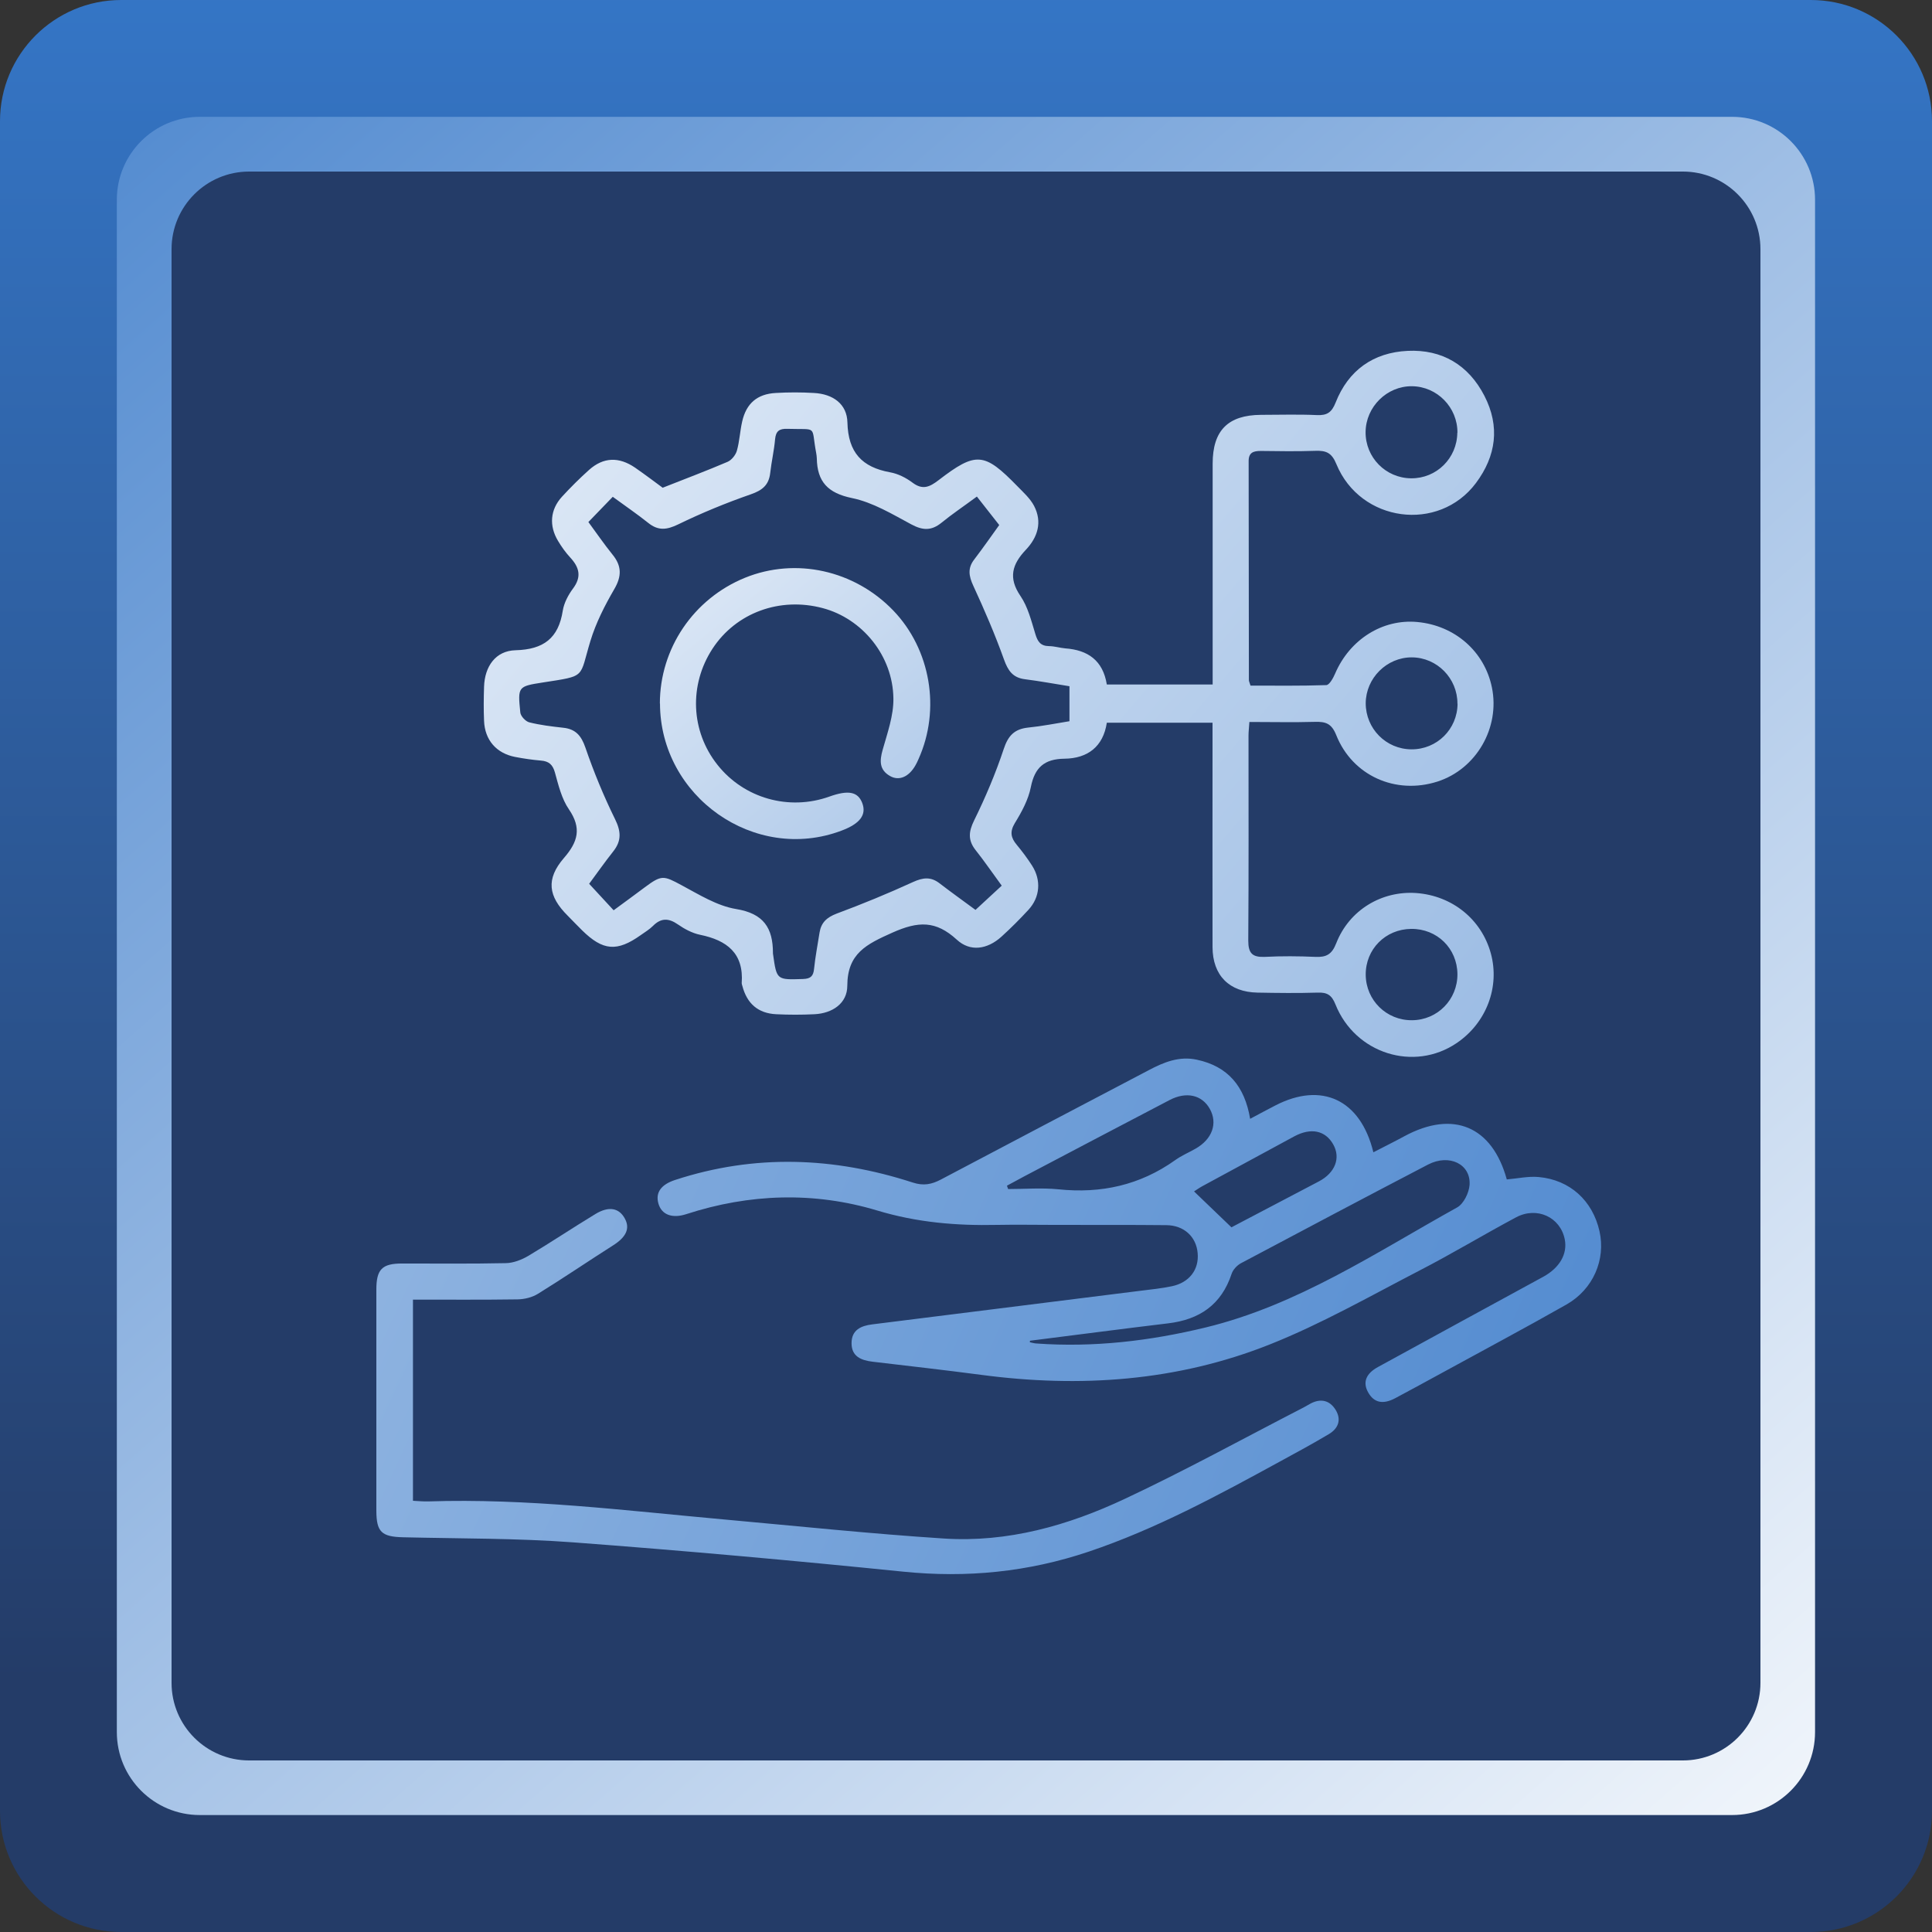 <svg width="159" height="159" viewBox="0 0 159 159" fill="none" xmlns="http://www.w3.org/2000/svg">
<rect x="0" y="0" width="159" height="159" fill="#333333" stroke="none"/>
<path d="M9.975 159H149.025C154.534 159 159 154.534 159 149.025V9.975C159 4.466 154.534 0 149.025 0H9.975C4.466 0 0 4.466 0 9.975V149.025C0 154.534 4.466 159 9.975 159Z" fill="url(#paint0_linear_411_537)"/>
<path d="M142.547 9.615H16.443C12.672 9.615 9.615 12.672 9.615 16.443V142.547C9.615 146.318 12.672 149.375 16.443 149.375H142.547C146.318 149.375 149.375 146.318 149.375 142.547V16.443C149.375 12.672 146.318 9.615 142.547 9.615Z" fill="url(#paint1_linear_411_537)"/>
<path d="M20.505 144.881H138.495C142.022 144.881 144.881 142.022 144.881 138.495V20.505C144.881 16.978 142.022 14.119 138.495 14.119H20.505C16.978 14.119 14.119 16.978 14.119 20.505V138.495C14.119 142.022 16.978 144.881 20.505 144.881Z" fill="#243C68"/>
<path d="M54.522 40.146C56.424 39.395 58.172 38.737 59.88 38.007C60.209 37.863 60.538 37.452 60.641 37.102C60.867 36.31 60.898 35.477 61.083 34.675C61.422 33.194 62.327 32.423 63.839 32.341C64.888 32.279 65.936 32.279 66.985 32.341C68.548 32.423 69.71 33.246 69.741 34.768C69.803 37.236 70.934 38.449 73.258 38.871C73.896 38.984 74.554 39.313 75.088 39.714C75.921 40.341 76.487 40.094 77.227 39.529C80.333 37.143 81.001 37.215 83.737 40.023C84.23 40.526 84.786 41.03 85.104 41.637C85.793 42.964 85.403 44.218 84.426 45.246C83.305 46.429 82.955 47.55 83.984 49.051C84.6 49.956 84.878 51.108 85.207 52.177C85.392 52.794 85.629 53.164 86.328 53.175C86.77 53.175 87.213 53.319 87.665 53.36C89.537 53.494 90.77 54.357 91.089 56.332H99.799C99.799 55.807 99.799 55.365 99.799 54.913C99.799 49.329 99.799 43.745 99.799 38.161C99.799 35.426 101.064 34.161 103.769 34.141C105.301 34.141 106.843 34.089 108.375 34.161C109.219 34.202 109.599 33.935 109.918 33.133C110.967 30.469 113.023 29.009 115.851 28.875C118.679 28.742 120.859 30.037 122.165 32.577C123.461 35.097 123.132 37.524 121.466 39.755C118.402 43.848 111.954 42.994 109.98 38.192C109.599 37.256 109.136 37.071 108.252 37.102C106.751 37.154 105.249 37.133 103.758 37.112C103.141 37.112 102.75 37.246 102.761 37.976C102.771 43.971 102.771 49.966 102.781 55.972C102.781 56.075 102.843 56.178 102.915 56.424C104.972 56.424 107.059 56.455 109.147 56.383C109.404 56.383 109.723 55.797 109.877 55.437C111.08 52.63 113.774 50.923 116.643 51.19C119.738 51.478 122.176 53.617 122.782 56.579C123.461 59.89 121.497 63.294 118.299 64.322C114.864 65.422 111.306 63.849 109.969 60.496C109.589 59.55 109.116 59.386 108.242 59.407C106.452 59.458 104.673 59.417 102.822 59.417C102.792 59.89 102.75 60.219 102.75 60.548C102.75 66.173 102.771 71.798 102.73 77.412C102.73 78.472 103.08 78.79 104.098 78.749C105.486 78.677 106.874 78.688 108.252 78.749C109.147 78.79 109.609 78.554 109.969 77.628C111.039 74.893 113.702 73.299 116.551 73.495C119.512 73.71 121.919 75.654 122.69 78.451C123.451 81.217 122.33 84.179 119.893 85.835C116.376 88.231 111.532 86.719 109.908 82.667C109.599 81.886 109.219 81.659 108.437 81.69C106.792 81.742 105.136 81.721 103.491 81.69C101.167 81.649 99.799 80.281 99.789 77.947C99.779 72.25 99.789 66.553 99.789 60.856C99.789 60.414 99.789 59.982 99.789 59.478H91.089C90.791 61.463 89.495 62.419 87.603 62.44C85.948 62.461 85.156 63.16 84.837 64.774C84.631 65.813 84.086 66.821 83.521 67.736C83.089 68.456 83.192 68.949 83.675 69.525C84.127 70.07 84.559 70.646 84.94 71.243C85.701 72.435 85.598 73.834 84.642 74.873C83.932 75.644 83.192 76.384 82.41 77.094C81.258 78.132 79.85 78.359 78.739 77.33C77.022 75.757 75.582 75.798 73.443 76.754C71.304 77.711 69.741 78.461 69.731 81.125C69.731 82.575 68.507 83.397 67.026 83.469C65.978 83.521 64.929 83.521 63.88 83.469C62.389 83.397 61.473 82.595 61.093 81.135C61.072 81.063 61.041 80.991 61.041 80.919C61.227 78.441 59.818 77.382 57.607 76.929C56.969 76.796 56.332 76.456 55.787 76.076C55.016 75.541 54.388 75.541 53.73 76.209C53.442 76.497 53.072 76.713 52.743 76.95C50.779 78.348 49.627 78.256 47.9 76.559C47.498 76.168 47.118 75.757 46.717 75.356C45.113 73.762 44.917 72.343 46.408 70.615C47.57 69.278 47.879 68.157 46.82 66.605C46.223 65.741 45.956 64.61 45.668 63.571C45.483 62.913 45.164 62.646 44.516 62.594C43.807 62.533 43.097 62.43 42.398 62.296C40.855 61.998 39.899 60.908 39.837 59.324C39.796 58.388 39.807 57.453 39.837 56.517C39.889 54.851 40.783 53.555 42.429 53.514C44.732 53.453 45.966 52.527 46.316 50.254C46.419 49.617 46.768 48.959 47.159 48.434C47.889 47.457 47.673 46.686 46.923 45.874C46.542 45.462 46.213 45 45.925 44.516C45.174 43.272 45.277 41.946 46.244 40.886C46.953 40.115 47.694 39.375 48.475 38.675C49.658 37.616 50.933 37.575 52.27 38.49C52.702 38.788 53.123 39.097 53.545 39.406C53.936 39.693 54.316 39.981 54.532 40.136L54.522 40.146ZM48.424 42.964C49.103 43.889 49.72 44.784 50.398 45.627C51.17 46.563 51.18 47.416 50.553 48.486C49.771 49.833 49.041 51.262 48.589 52.753C47.653 55.828 48.3 55.602 44.67 56.167C42.624 56.486 42.604 56.507 42.82 58.635C42.85 58.944 43.262 59.376 43.56 59.448C44.465 59.674 45.401 59.787 46.336 59.89C47.365 59.993 47.838 60.538 48.177 61.525C48.866 63.53 49.678 65.504 50.614 67.407C51.118 68.425 51.159 69.207 50.46 70.081C49.751 70.975 49.092 71.921 48.486 72.734C49.216 73.525 49.843 74.204 50.501 74.914C51.396 74.255 52.249 73.638 53.082 73.011C54.45 71.993 54.614 72.055 56.085 72.847C57.525 73.618 59.016 74.554 60.579 74.811C62.851 75.181 63.612 76.374 63.612 78.43C63.612 78.472 63.612 78.502 63.623 78.544C63.921 80.662 63.921 80.641 66.091 80.57C66.718 80.549 66.934 80.333 66.996 79.737C67.098 78.729 67.294 77.742 67.448 76.744C67.582 75.921 68.044 75.5 68.847 75.191C70.975 74.4 73.073 73.536 75.14 72.59C75.952 72.219 76.6 72.137 77.32 72.692C78.297 73.443 79.305 74.163 80.281 74.883C81.022 74.194 81.721 73.546 82.441 72.888C81.67 71.839 81.022 70.883 80.302 69.978C79.654 69.165 79.706 68.456 80.168 67.52C81.104 65.618 81.937 63.654 82.606 61.638C82.966 60.548 83.48 60.003 84.6 59.88C85.742 59.766 86.873 59.54 88.015 59.355V56.476C86.781 56.28 85.567 56.054 84.354 55.9C83.346 55.776 82.955 55.19 82.626 54.275C81.886 52.208 81.012 50.182 80.096 48.198C79.726 47.396 79.623 46.748 80.189 46.028C80.95 45.031 81.67 43.992 82.235 43.21C81.557 42.346 80.981 41.616 80.395 40.866C79.325 41.658 78.359 42.305 77.464 43.035C76.641 43.694 75.932 43.653 75.006 43.159C73.433 42.316 71.829 41.339 70.111 40.989C68.127 40.578 67.253 39.642 67.222 37.719C67.222 37.575 67.191 37.421 67.17 37.277C66.728 34.953 67.366 35.374 64.785 35.292C64.137 35.272 63.849 35.477 63.787 36.156C63.705 37.092 63.489 38.007 63.386 38.932C63.273 39.92 62.738 40.352 61.792 40.681C59.756 41.39 57.751 42.213 55.807 43.159C54.872 43.611 54.172 43.694 53.35 43.035C52.424 42.295 51.437 41.627 50.429 40.886C49.74 41.596 49.123 42.244 48.393 42.994L48.424 42.964ZM119.944 35.621C119.965 33.534 118.278 31.806 116.201 31.786C114.144 31.765 112.406 33.482 112.386 35.549C112.365 37.647 114.042 39.344 116.129 39.364C118.227 39.385 119.913 37.709 119.934 35.611L119.944 35.621ZM119.944 57.915C119.954 55.828 118.268 54.111 116.191 54.1C114.134 54.09 112.406 55.807 112.396 57.874C112.396 59.962 114.062 61.658 116.16 61.669C118.258 61.679 119.944 60.013 119.954 57.905L119.944 57.915ZM116.201 83.963C118.299 83.953 119.954 82.266 119.944 80.168C119.924 78.05 118.268 76.425 116.139 76.446C114.021 76.466 112.376 78.122 112.396 80.23C112.417 82.318 114.103 83.984 116.211 83.963H116.201Z" fill="url(#paint2_linear_411_537)"/>
<path d="M113.023 94.832C113.939 94.359 114.772 93.948 115.584 93.506C119.605 91.336 122.803 92.694 124.006 97.064C124.89 96.992 125.775 96.786 126.639 96.868C129.209 97.105 131.071 98.812 131.636 101.331C132.161 103.655 131.122 106.103 128.921 107.357C125.538 109.28 122.093 111.111 118.679 112.982C117.394 113.682 116.119 114.381 114.823 115.07C113.815 115.605 113.085 115.44 112.612 114.617C112.139 113.805 112.376 113.065 113.394 112.509C117.929 110.021 122.464 107.553 127.009 105.075C128.346 104.344 129.014 103.203 128.777 102C128.418 100.169 126.484 99.264 124.757 100.19C122.083 101.619 119.481 103.193 116.787 104.581C112.736 106.679 108.735 108.962 104.519 110.638C96.879 113.682 88.878 114.227 80.744 113.147C77.772 112.756 74.79 112.417 71.818 112.067C70.883 111.954 70.081 111.646 70.081 110.545C70.081 109.445 70.862 109.106 71.798 108.992C79.161 108.067 86.513 107.152 93.876 106.226C94.73 106.123 95.593 106.031 96.437 105.856C97.876 105.558 98.689 104.488 98.565 103.131C98.452 101.784 97.444 100.838 95.984 100.828C92.951 100.797 89.917 100.817 86.873 100.807C85.259 100.807 83.654 100.776 82.04 100.807C78.708 100.879 75.479 100.612 72.199 99.624C67.006 98.061 61.689 98.226 56.476 99.923C55.303 100.303 54.44 99.964 54.183 99.038C53.936 98.144 54.398 97.486 55.571 97.105C62.111 94.966 68.631 95.213 75.119 97.321C76.004 97.609 76.672 97.475 77.433 97.074C83.13 94.061 88.837 91.069 94.534 88.076C95.778 87.418 97.054 86.894 98.504 87.213C101.043 87.757 102.432 89.382 102.884 92.076C103.614 91.686 104.283 91.326 104.961 90.976C108.766 89.012 111.964 90.483 113.023 94.822V94.832ZM84.765 110.35C84.765 110.35 84.765 110.422 84.755 110.463C84.93 110.504 85.115 110.555 85.29 110.566C89.999 110.905 94.637 110.36 99.213 109.25C106.802 107.409 113.219 103.09 119.924 99.367C120.458 99.069 120.89 98.174 120.942 97.527C121.065 95.809 119.276 94.935 117.528 95.84C112.376 98.524 107.255 101.239 102.123 103.964C101.804 104.139 101.475 104.488 101.362 104.828C100.519 107.378 98.719 108.602 96.128 108.91C92.334 109.363 88.549 109.867 84.765 110.34V110.35ZM82.873 97.588C82.904 97.681 82.935 97.763 82.966 97.856C84.343 97.856 85.732 97.743 87.089 97.876C90.616 98.246 93.825 97.537 96.725 95.47C97.239 95.1 97.835 94.853 98.39 94.534C99.768 93.753 100.231 92.447 99.563 91.254C98.915 90.102 97.629 89.814 96.251 90.534C92.272 92.611 88.292 94.709 84.323 96.796C83.84 97.054 83.356 97.321 82.873 97.578V97.588ZM101.352 101.002C103.655 99.789 106.093 98.514 108.54 97.228C109.887 96.519 110.35 95.295 109.723 94.184C109.075 93.033 107.892 92.786 106.524 93.516C103.995 94.884 101.465 96.251 98.935 97.629C98.658 97.784 98.401 97.969 98.267 98.051C99.295 99.038 100.272 99.974 101.352 101.013V101.002Z" fill="url(#paint3_linear_411_537)"/>
<path d="M33.986 106.956V123.512C34.428 123.533 34.83 123.574 35.22 123.564C43.375 123.296 51.458 124.315 59.55 125.045C65.597 125.59 71.633 126.227 77.69 126.618C82.935 126.957 87.901 125.549 92.58 123.348C97.557 121.014 102.391 118.35 107.285 115.831C107.481 115.728 107.676 115.605 107.872 115.502C108.705 115.07 109.435 115.245 109.918 116.026C110.422 116.849 110.134 117.569 109.352 118.031C108.036 118.813 106.679 119.553 105.332 120.283C100.231 123.07 95.131 125.836 89.598 127.698C84.621 129.374 79.562 129.878 74.317 129.343C65.299 128.428 56.26 127.615 47.221 126.937C42.562 126.587 37.863 126.628 33.184 126.515C31.405 126.474 30.983 126.083 30.973 124.345C30.973 118.278 30.973 112.201 30.973 106.134C30.973 104.458 31.446 103.984 33.092 103.984C35.94 103.984 38.788 104.015 41.637 103.954C42.254 103.943 42.933 103.676 43.478 103.357C45.339 102.247 47.149 101.033 49 99.912C50.1 99.244 50.943 99.408 51.416 100.272C51.869 101.085 51.54 101.794 50.501 102.463C48.414 103.789 46.378 105.177 44.28 106.473C43.807 106.771 43.169 106.925 42.604 106.936C39.765 106.977 36.917 106.956 33.966 106.956H33.986Z" fill="url(#paint4_linear_411_537)"/>
<path d="M54.306 57.905C54.306 53.37 57.072 49.278 61.309 47.55C65.484 45.853 70.317 46.923 73.515 50.244C76.59 53.442 77.433 58.388 75.592 62.471C75.52 62.646 75.438 62.81 75.346 62.975C74.811 63.931 73.988 64.301 73.237 63.859C72.363 63.355 72.384 62.615 72.641 61.71C73.032 60.322 73.546 58.892 73.525 57.483C73.484 53.967 70.965 50.913 67.715 50.049C64.178 49.103 60.569 50.429 58.635 53.391C56.692 56.373 56.846 60.178 59.047 62.944C61.227 65.7 64.929 66.749 68.26 65.556C69.813 65.001 70.595 65.155 70.955 66.07C71.335 67.047 70.79 67.787 69.248 68.363C62.121 71.047 54.327 65.576 54.316 57.885L54.306 57.905Z" fill="url(#paint5_linear_411_537)"/>
<defs>
<linearGradient id="paint0_linear_411_537" x1="79.5" y1="-4.113" x2="79.5" y2="138.392" gradientUnits="userSpaceOnUse">
<stop stop-color="#3577C8"/>
<stop offset="1" stop-color="#243C68"/>
</linearGradient>
<linearGradient id="paint1_linear_411_537" x1="156.333" y1="166.651" x2="-11.091" y2="-23.281" gradientUnits="userSpaceOnUse">
<stop stop-color="white"/>
<stop offset="1" stop-color="#3577C8"/>
</linearGradient>
<linearGradient id="paint2_linear_411_537" x1="31.613" y1="-25.549" x2="251.862" y2="162.499" gradientUnits="userSpaceOnUse">
<stop stop-color="white"/>
<stop offset="1" stop-color="#3577C8"/>
</linearGradient>
<linearGradient id="paint3_linear_411_537" x1="-31.157" y1="-299.946" x2="309.307" y2="-148.588" gradientUnits="userSpaceOnUse">
<stop stop-color="white"/>
<stop offset="1" stop-color="#3577C8"/>
</linearGradient>
<linearGradient id="paint4_linear_411_537" x1="-31.753" y1="-244.823" x2="297.371" y2="-92.302" gradientUnits="userSpaceOnUse">
<stop stop-color="white"/>
<stop offset="1" stop-color="#3577C8"/>
</linearGradient>
<linearGradient id="paint5_linear_411_537" x1="42.984" y1="30.459" x2="122.895" y2="128.068" gradientUnits="userSpaceOnUse">
<stop stop-color="white"/>
<stop offset="1" stop-color="#3577C8"/>
</linearGradient>
</defs>
</svg>
